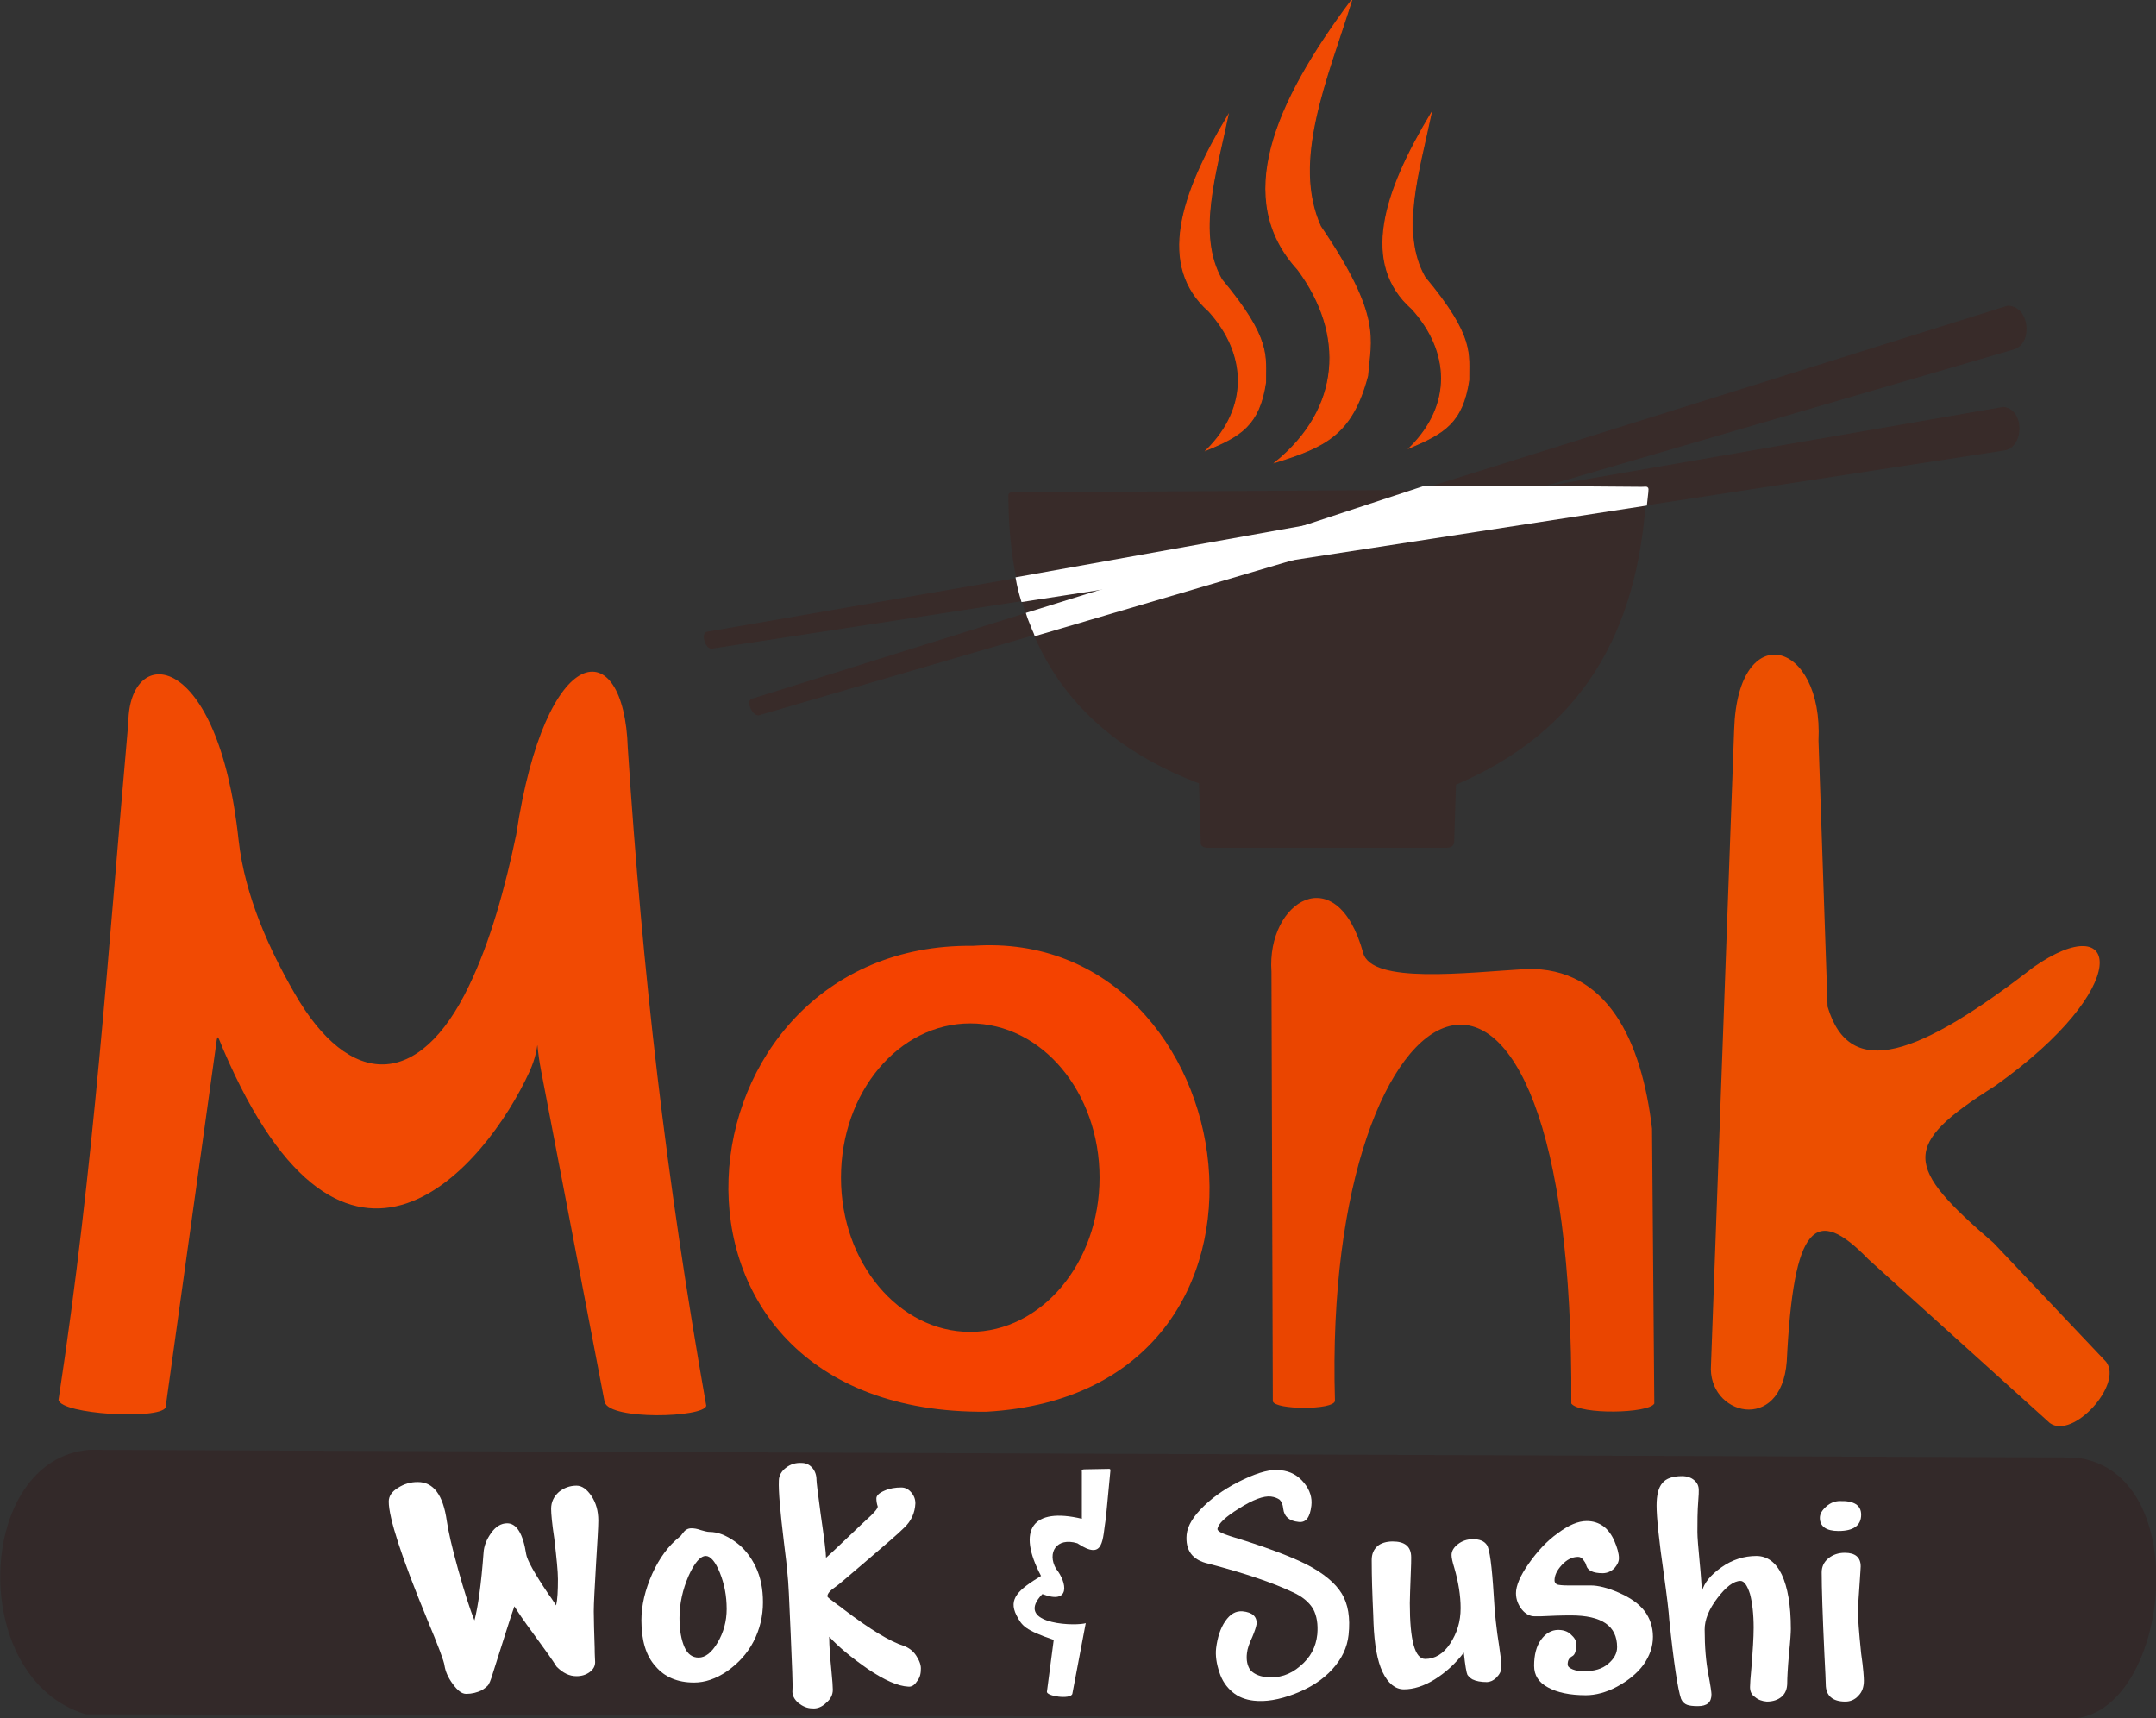 <?xml version="1.0" encoding="utf-8"?>
<!-- Generator: Adobe Illustrator 22.1.0, SVG Export Plug-In . SVG Version: 6.00 Build 0)  -->
<svg version="1.1" id="Layer_1" xmlns="http://www.w3.org/2000/svg" xmlns:xlink="http://www.w3.org/1999/xlink" x="0px" y="0px"
	 viewBox="0 0 475.3 378.8" style="enable-background:new 0 0 475.3 378.8;" xml:space="preserve">
<rect x="0" y="0" width="475.3" height="378.8" fill="#333333" stroke="none"/>
<style type="text/css">
	.st0{fill:#F14A03;}
	.st1{fill:#EA4500;}
	.st2{fill:#EC4F00;}
	.st3{fill:#332929;}
	.st4{fill:#382B29;}
	.st5{fill:none;stroke:#382B29;stroke-width:0.567;stroke-miterlimit:22.926;}
	.st6{fill:#FFFFFF;}
	.st7{fill:none;stroke:#382B29;stroke-width:0.216;stroke-miterlimit:22.926;}
	.st8{fill:none;stroke:#FFFFFF;stroke-width:0.567;stroke-miterlimit:22.926;}
	.st9{fill:none;stroke:#F14A03;stroke-width:0.216;stroke-miterlimit:22.926;}
	.st10{fill:#F44200;}
</style>
<path class="st0" d="M12.9,308.6c7.9-51.8,10.9-98.7,15.4-149.4c0.2-17.4,19.8-16.2,24.3,26c1.4,12.5,6.9,24.3,12.3,33.7
	c12.2,21.3,27.6,21.2,38.5-1.6c4.7-9.7,8-21.8,10.4-33.3c6.5-43.2,23.8-44.7,24.6-19.1c3.3,49.9,8.3,94,17.3,145
	c-0.6,2.6-21.2,3.2-22.4-0.8l-14-73c-1.7-9,0.3-6.1-2.6,0.2c-9.5,20.7-40.4,58.3-67.5-5c-1.4-3.3-1.2-3.7-1.7,0
	c-3.7,26.3-7.3,52.7-11,79C35,313,13.5,311.8,12.9,308.6"/>
<path class="st1" d="M280.6,308.9l-0.3-94.7c-1.1-15.6,14.4-25.1,20.2-4.2c1.8,7,22.7,4.4,36.1,3.6c17.7-0.4,25.3,15.7,27.6,35.2
	l0.5,60.6c-1.2,2.2-16.4,2.5-18.3,0c0.8-124.6-55-97.1-52.1-0.6C294.1,310.9,281,310.8,280.6,308.9"/>
<path class="st2" d="M377.2,300.8l5.1-140c0.8-24.8,19.7-19.7,18.6,2.5l2,58.6c4.9,16.5,20.2,10.8,45.4-8.7
	c19.2-13.4,22.4,4.3-8.5,26.2c-20.9,13.2-19.9,17.7-0.3,34.6l24.8,26.2c3.8,4.9-7.3,17.2-12.4,13.5l-40-36.1
	c-11.7-12.1-16.5-7.8-18,22.5C392.7,316.2,376.3,312,377.2,300.8"/>
<path class="st3" d="M18.9,377.9c-26.2-7.9-24.3-56.3,0.8-58.3l437.8,1.7c26.5,2.9,21,55.3,0,57.5L18.9,377.9z"/>
<path class="st4" d="M265,185.9l-0.4-13.4c-30.4-11.5-41.7-33.8-42-62.1c0-1.7-0.3-1.6,1.3-1.6l138.8-0.8c-1.6,32-14.8,53.2-42,64.8
	l-0.4,12.7c0,0.8-0.6,1.1-1.4,1.1h-52.9C265.4,186.5,265,186.3,265,185.9z"/>
<path class="st5" d="M265,185.9l-0.4-13.4c-30.4-11.5-41.7-33.8-42-62.1c0-1.7-0.3-1.6,1.3-1.6l138.8-0.8c-1.6,32-14.8,53.2-42,64.8
	l-0.4,12.7c0,0.8-0.6,1.1-1.4,1.1h-52.9C265.4,186.5,265,186.3,265,185.9z"/>
<g>
	<path class="st6" d="M113.4,354.1c-0.8,2.2-2.3,7.1-4.7,14.6c-0.5,1.7-0.9,2.7-1.3,3c-0.3,0.3-0.7,0.6-1.2,0.9
		c-1,0.5-2.2,0.8-3.4,0.8c-1,0-1.9-0.7-3-2.2s-1.6-2.8-1.8-4c-0.1-1-1.4-4.4-3.9-10.4c-5.6-13.6-8.4-22.2-8.4-25.8
		c0-1.2,0.7-2.2,2-3c1.4-0.9,2.8-1.3,4.4-1.3c3.5,0,5.6,2.9,6.4,8.6c0.3,2.1,1.1,5.7,2.5,10.7s2.6,8.8,3.6,11.2
		c0.8-3.1,1.5-8.1,2-14.9c0.1-1.6,0.7-3,1.7-4.4c1-1.4,2.2-2.1,3.5-2.1c2.1,0,3.5,2.3,4.2,6.8c0.2,1.3,1.8,4.2,4.9,8.8
		c0.9,1.2,1.4,2.1,1.7,2.5c0.3-1.3,0.4-3.2,0.4-5.8c0-1.7-0.3-4.6-0.8-8.9c-0.5-3.3-0.7-5.5-0.7-6.6c0-1.5,0.6-2.7,1.7-3.7
		c1.1-0.9,2.4-1.4,3.9-1.4c1.2,0,2.3,0.8,3.3,2.3c1,1.5,1.5,3.3,1.5,5.4c0,1.4-0.2,4.6-0.5,9.5c-0.3,5.3-0.5,8.8-0.5,10.5
		c0,2,0.1,4.7,0.2,8.1c0,1.6,0.1,2.7,0.1,3.1c0,0.9-0.4,1.6-1.2,2.2c-0.8,0.6-1.8,0.9-2.9,0.9c-1.6,0-3-0.7-4.4-2.1
		c-0.8-1.3-2.5-3.7-5-7.1C115.4,357.2,114,355.1,113.4,354.1z"/>
</g>
<g>
	<path class="st6" d="M141.4,357.2c0-3.3,0.8-6.7,2.4-10.3c1.6-3.5,3.6-6.2,6-8.1c0.2-0.1,0.4-0.4,0.7-0.8c0.5-0.7,1.1-1.1,1.9-1.1
		c0.6,0,1.3,0.1,2.1,0.4c0.7,0.2,1.4,0.4,1.9,0.4c1.8,0,3.6,0.7,5.6,2.1c2,1.4,3.5,3.3,4.6,5.6s1.6,4.9,1.6,7.8c0,3.1-0.7,6-2.1,8.7
		c-1.4,2.7-3.4,4.8-5.8,6.5c-2.5,1.7-4.9,2.5-7.3,2.5c-3.6,0-6.5-1.2-8.5-3.6C142.4,365,141.4,361.6,141.4,357.2z M154,365.4
		c1.5,0,2.9-1.1,4.2-3.3c1.3-2.2,2-4.7,2-7.4c0-2.9-0.5-5.5-1.5-8c-1-2.5-2.1-3.7-3.1-3.7c-1.2,0-2.5,1.5-3.8,4.4
		c-1.3,3-2,6.1-2,9.3c0,2.7,0.4,4.8,1.1,6.4S152.7,365.4,154,365.4z"/>
</g>
<g>
	<path class="st6" d="M182.8,360.8c0,2,0.2,4.5,0.5,7.6c0.2,2,0.3,3.4,0.3,4.1c0,1.1-0.5,2.1-1.5,2.9c-0.9,0.9-2,1.3-3,1.2
		c-1.2,0-2.2-0.5-3.1-1.2c-0.9-0.8-1.4-1.7-1.3-2.8c0.1-1.2-0.1-5.5-0.4-12.7c-0.3-7.2-0.5-11.5-0.7-13c-0.1-1.5-0.4-3.8-0.8-7.1
		c-0.8-6.6-1.2-11.1-1.1-13.4c0-1.1,0.6-2.1,1.5-2.8c1-0.8,2.2-1.2,3.6-1.1c0.9,0,1.7,0.4,2.3,1.1c0.6,0.7,0.9,1.6,0.9,2.6
		c0,0.5,0.3,3,0.9,7.4c0.8,5.5,1.2,8.7,1.2,9.8c0.8-0.7,2.4-2.2,4.8-4.5c2.4-2.3,4.1-3.9,5.1-4.8c1-1,1.5-1.6,1.5-2
		c-0.2-0.6-0.3-1.2-0.3-1.8c0-0.6,0.6-1.2,1.8-1.7c1.1-0.5,2.4-0.7,3.7-0.7c0.9,0,1.6,0.4,2.2,1.1c0.6,0.7,0.9,1.5,0.9,2.4
		c-0.1,2.1-0.9,3.9-2.5,5.4c-1.3,1.3-4.1,3.7-8.2,7.2c-4.1,3.5-6.4,5.5-6.9,5.8c-1.2,0.8-1.8,1.5-1.8,2.1c0,0.2,0.8,0.8,2.3,1.9
		c0.6,0.4,1,0.7,1.2,0.9c5.9,4.5,10.4,7.2,13.3,8.1c1.1,0.4,2.1,1.1,2.8,2.2c0.7,1.1,1.1,2.1,1,3.1c0,1-0.3,1.9-0.9,2.6
		c-0.5,0.8-1.2,1.2-1.9,1.1c-2.2-0.1-5.2-1.4-8.9-3.9C187.7,365.4,184.8,363,182.8,360.8z"/>
</g>
<g>
	<path class="st6" d="M261.6,338.3c0.2-2,1.5-4.1,3.9-6.4c2.4-2.3,5.3-4.2,8.7-5.8c3.4-1.6,6.1-2.3,8.1-2c2.2,0.2,3.9,1.2,5.2,2.8
		c1.3,1.6,1.8,3.3,1.6,5c-0.3,2.6-1.2,3.8-2.8,3.6c-2.1-0.2-3.2-1.2-3.4-2.9c-0.1-1-0.4-1.6-0.8-2c-0.4-0.3-1.1-0.6-1.9-0.7
		c-1.6-0.2-4,0.7-7,2.6c-3.1,1.9-4.6,3.4-4.8,4.5c-0.1,0.5,0.9,1,2.7,1.6c7.6,2.3,13.2,4.4,16.8,6.2c3.9,2,6.5,4.2,7.9,6.5
		c1.4,2.3,1.9,5.3,1.5,9.1c-0.3,2.8-1.5,5.3-3.6,7.6c-2.1,2.3-4.9,4.1-8.3,5.4c-3.4,1.3-6.4,1.8-9,1.5c-1.8-0.2-3.4-0.8-4.7-1.9
		c-1.3-1.1-2.3-2.5-2.9-4.4c-0.6-1.8-0.9-3.6-0.7-5.3c0.3-2.3,0.9-4.3,2-5.9c1.1-1.6,2.3-2.3,3.8-2.2c2.2,0.2,3.3,1.2,3.1,2.9
		c-0.1,0.6-0.4,1.5-0.9,2.7c-0.7,1.5-1.1,2.6-1.2,3.6c-0.2,1.6,0.1,2.8,0.7,3.7c0.7,0.8,1.8,1.4,3.5,1.6c2.8,0.3,5.3-0.5,7.5-2.4
		c2.3-1.9,3.5-4.2,3.8-7c0.2-2.2-0.1-4.1-0.9-5.6c-0.9-1.5-2.4-2.8-4.7-3.8c-4.2-2-10.4-4.1-18.4-6.2
		C262.8,343.9,261.3,341.7,261.6,338.3z"/>
</g>
<g>
	<path class="st6" d="M307,339.8c2.7,0,4.1,1.1,4.1,3.5c0,0.5,0,1.8-0.1,3.8c-0.1,3-0.2,5.1-0.2,6.3c0,8.2,1.1,12.3,3.4,12.3
		c2.1,0,4-1.1,5.5-3.4s2.3-4.8,2.3-7.8c0-2.8-0.5-5.8-1.4-8.9c-0.4-1.3-0.6-2.2-0.6-2.8c0-0.9,0.5-1.7,1.4-2.4
		c0.9-0.7,2-1.1,3.3-1.1c1.5,0,2.5,0.4,3.1,1.3c0.6,0.9,1.1,4.6,1.5,11.1c0.2,3.8,0.6,7.5,1.2,11.2c0.3,2,0.5,3.6,0.5,4.6
		c0,0.8-0.4,1.6-1.1,2.3s-1.5,1-2.1,1c-1.3,0-2.4-0.2-3.2-0.6c-0.5-0.3-0.8-0.6-1.1-1c-0.2-0.4-0.5-2-0.8-4.9
		c-1.8,2.4-4,4.4-6.4,5.9c-2.4,1.5-4.7,2.2-6.8,2.2c-1.9,0-3.5-1.3-4.7-3.8c-1.2-2.5-1.8-6.1-2-10.7c0-0.8-0.1-2.5-0.2-5.1
		c-0.2-5-0.2-8-0.2-8.9c0-1.3,0.4-2.3,1.3-3.1C304.4,340.2,305.6,339.8,307,339.8z"/>
</g>
<g>
	<path class="st6" d="M364.4,360.8c0,2.2-0.7,4.2-2.1,6.2c-1.4,1.9-3.4,3.5-5.8,4.8c-2.4,1.3-4.8,1.9-6.9,1.9
		c-3.5,0-6.3-0.6-8.3-1.7c-2.1-1.1-3.1-2.7-3.1-4.8c0-2.4,0.5-4.3,1.5-5.7s2.3-2.2,3.8-2.2c1.1,0,2.1,0.3,2.8,1
		c0.8,0.7,1.2,1.4,1.2,2.1c0,1.5-0.3,2.4-0.9,2.7c-0.7,0.4-1,0.9-1,1.8c0,0.5,0.4,0.8,1.1,1.1c0.7,0.3,1.6,0.4,2.6,0.4
		c2.2,0,3.9-0.5,5.2-1.6s2-2.3,2-3.7c0-4.7-3.4-7-10.2-7c-2.3,0-4.5,0.1-6.7,0.2c-0.6,0-1.1,0-1.3,0c-1,0-2-0.5-2.8-1.5
		c-0.8-1-1.3-2.2-1.3-3.6c0-1.6,0.9-3.8,2.8-6.5c1.9-2.7,4-5,6.4-6.7c2.4-1.8,4.5-2.7,6.4-2.7c1.4,0,2.6,0.4,3.6,1.1
		s1.9,1.9,2.5,3.3s1,2.7,1,3.8c0,0.8-0.4,1.5-1,2.2c-0.7,0.7-1.6,1.1-2.6,1.1c-2.1,0-3.3-0.6-3.6-1.7c-0.1-0.5-0.4-0.9-0.7-1.3
		s-0.7-0.6-1.1-0.6c-1.3,0-2.5,0.6-3.6,1.8s-1.6,2.3-1.6,3.4c0,0.4,0.2,0.7,0.6,0.9c0.4,0.1,1.1,0.2,2.3,0.2c0.2,0,0.6,0,1.3,0
		c1.6,0,2.9,0,3.8,0c1.6,0,3.7,0.5,6.2,1.6c2.5,1.1,4.4,2.4,5.7,4.1C363.7,356.7,364.4,358.6,364.4,360.8z"/>
</g>
<g>
	<path class="st6" d="M385.8,371.9c0-0.7,0.1-2.1,0.3-4.2c0.3-3.7,0.5-6.7,0.5-8.9c0-3-0.3-5.5-0.8-7.4c-0.6-1.9-1.3-2.9-2.1-2.9
		c-1.5,0-3.2,1.3-5.1,3.8s-2.8,4.8-2.8,6.9c0,3.9,0.3,7.2,0.8,9.8c0.5,2.6,0.7,4.1,0.7,4.5c0,1.8-1,2.6-3,2.6
		c-1.1,0-1.9-0.1-2.4-0.3s-1-0.6-1.3-1.3c-0.7-2-1.6-7.8-2.6-17.4c-0.1-1.7-0.5-5.1-1.2-10.1c-1.1-7.6-1.6-12.6-1.6-15.1
		c0-2.3,0.4-4,1.3-5c0.8-1,2.3-1.5,4.3-1.5c1.1,0,2,0.3,2.7,0.9c0.7,0.6,1,1.3,1,2.2c0,0.4,0,1.1-0.1,2.2c-0.2,2.5-0.2,4.9-0.2,7
		c0,1.2,0.2,3.5,0.5,6.7c0.3,2.9,0.4,5.1,0.5,6.4c0.5-1.9,1.9-3.6,4.3-5.3c2.4-1.7,5-2.5,7.7-2.5c2.4,0,4.3,1.4,5.6,4.1
		c1.3,2.8,2,6.7,2,12c0,0.7-0.1,2.5-0.4,5.4c-0.3,3.3-0.4,5.5-0.4,6.5c0,1.3-0.4,2.3-1.2,3c-0.8,0.7-1.9,1.1-3.3,1.1
		c-1.1-0.1-1.9-0.4-2.6-1C386.1,373.6,385.8,372.8,385.8,371.9z"/>
</g>
<g>
	<path class="st6" d="M410.3,333.9c0,2.4-1.7,3.6-5,3.6c-2.7,0-4.1-1-4.1-2.9c0-0.9,0.5-1.7,1.4-2.5c0.9-0.8,1.9-1.2,3-1.2
		C408.7,330.8,410.3,331.8,410.3,333.9z M410.9,370.5c0,1.4-0.4,2.5-1.2,3.3c-0.8,0.9-1.8,1.3-2.9,1.3c-2.8,0-4.3-1.3-4.3-3.8
		c0-0.6-0.1-2.8-0.3-6.6c-0.4-8.6-0.6-14.7-0.6-18.1c0-1.2,0.5-2.3,1.5-3.1c1-0.8,2.2-1.2,3.6-1.2c2.3,0,3.5,1,3.5,3
		c0,0.4-0.1,1.5-0.2,3.2c-0.2,3.1-0.4,5.4-0.4,6.8c0,1.4,0.2,4.4,0.7,9.2C410.8,367.9,410.9,369.9,410.9,370.5z"/>
</g>
<path class="st6" d="M230.8,372.9l1.5-11.4c-6.4-2.2-7-3.1-8.2-5.4c-1.9-3.7,0.5-5.7,5.4-8.7c-5.4-10.2-1.9-15.2,9-12.6l0-10.3
	c-0.1-0.4,0.1-0.6,0.5-0.6l5.5-0.1c0.2,0,0.3,0.1,0.3,0.3l-1,10.5c-0.8,4.8-0.3,9.6-6.3,5.6c-4.6-1.4-6.7,2.1-4.7,5.6
	c2.5,3.1,3.2,8-3,5.6c-6.1,6.3,5.8,7.1,9.2,6.5c0.4-0.1,0.4-0.2,0.3,0.2l-2.9,15.3C236,374.7,230.6,373.9,230.8,372.9z"/>
<path class="st4" d="M442.6,67.5l-277,86.7c-0.9,0.7,0.3,3.4,1.6,3.4L444,76.9C448.1,75.6,447.3,67.5,442.6,67.5z"/>
<path class="st7" d="M442.6,67.5l-277,86.7c-0.9,0.7,0.3,3.4,1.6,3.4L444,76.9C448.1,75.6,447.3,67.5,442.6,67.5z"/>
<path class="st4" d="M441.7,89.8l-286,49.6c-1,0.6-0.1,3.4,1.1,3.5l285-43.7C446.1,98.6,446.3,90.4,441.7,89.8z"/>
<path class="st7" d="M441.7,89.8l-286,49.6c-1,0.6-0.1,3.4,1.1,3.5l285-43.7C446.1,98.6,446.3,90.4,441.7,89.8z"/>
<path class="st6" d="M225.4,132.4c-0.5-1.6-0.9-3.2-1.2-4.9l111.9-20.1l25.8,0.2c1.3,0,1.3-0.3,1.2,0.9c-0.1,0.9-0.2,1.8-0.3,2.7
	L225.4,132.4z"/>
<path class="st8" d="M225.4,132.4c-0.5-1.6-0.9-3.2-1.2-4.9l111.9-20.1l25.8,0.2c1.3,0,1.3-0.3,1.2,0.9c-0.1,0.9-0.2,1.8-0.3,2.7
	L225.4,132.4z"/>
<path class="st6" d="M284.3,123.4l22.4-6.5l29.6-8.6l0-0.9l-9.7,0l-12.9,0.1l-29.8,9.8l-22.3,7l-16.8,5.3l-18.3,5.7
	c0.3,1,0.7,1.9,1.1,2.9c0.2,0.6,0.5,1.1,0.7,1.7L284.3,123.4z"/>
<path class="st8" d="M284.3,123.4l22.4-6.5l29.6-8.6l0-0.9l-9.7,0l-12.9,0.1l-29.8,9.8l-22.3,7l-16.8,5.3l-18.3,5.7
	c0.3,1,0.7,1.9,1.1,2.9c0.2,0.6,0.5,1.1,0.7,1.7L284.3,123.4z"/>
<path class="st0" d="M266,99.2c9.5-9.4,9-21.2,0.5-30.6c-11.3-10-6.3-25.6,4.2-43.1c-2.7,12.9-7,26.2-1.4,36.1
	c11.1,13.3,9.6,17,9.7,22.7C277.6,93.7,273.5,96.1,266,99.2z"/>
<path class="st9" d="M266,99.2c9.5-9.4,9-21.2,0.5-30.6c-11.3-10-6.3-25.6,4.2-43.1c-2.7,12.9-7,26.2-1.4,36.1
	c11.1,13.3,9.6,17,9.7,22.7C277.6,93.7,273.5,96.1,266,99.2z"/>
<path class="st0" d="M310.8,98.7c9.5-9.4,9-21.2,0.5-30.6c-11.3-10-6.3-25.6,4.2-43.1c-2.7,12.9-7,26.2-1.4,36.1
	c11.1,13.3,9.6,17,9.7,22.7C322.4,93.2,318.3,95.5,310.8,98.7z"/>
<path class="st9" d="M310.8,98.7c9.5-9.4,9-21.2,0.5-30.6c-11.3-10-6.3-25.6,4.2-43.1c-2.7,12.9-7,26.2-1.4,36.1
	c11.1,13.3,9.6,17,9.7,22.7C322.4,93.2,318.3,95.5,310.8,98.7z"/>
<path class="st0" d="M281.2,101.9c14.5-11.8,15.5-28.2,4.9-42.5C271.9,43.9,280.9,22.9,298,0c-5.5,17.5-13.4,35.5-6.9,49.9
	c13.6,20,11,24.9,10.4,32.9C298.1,95.8,292.1,98.5,281.2,101.9z"/>
<path class="st9" d="M281.2,101.9c14.5-11.8,15.5-28.2,4.9-42.5C271.9,43.9,280.9,22.9,298,0c-5.5,17.5-13.4,35.5-6.9,49.9
	c13.6,20,11,24.9,10.4,32.9C298.1,95.8,292.1,98.5,281.2,101.9z"/>
<path class="st10" d="M214.5,208.5c-67.1-0.8-77.6,103.5,3,102.7C291.2,307,275.2,204.2,214.5,208.5z M213.9,293.6
	c-15.7,0-28.5-15.2-28.5-34s12.7-34,28.5-34s28.5,15.2,28.5,34S229.6,293.6,213.9,293.6z"/>
</svg>
